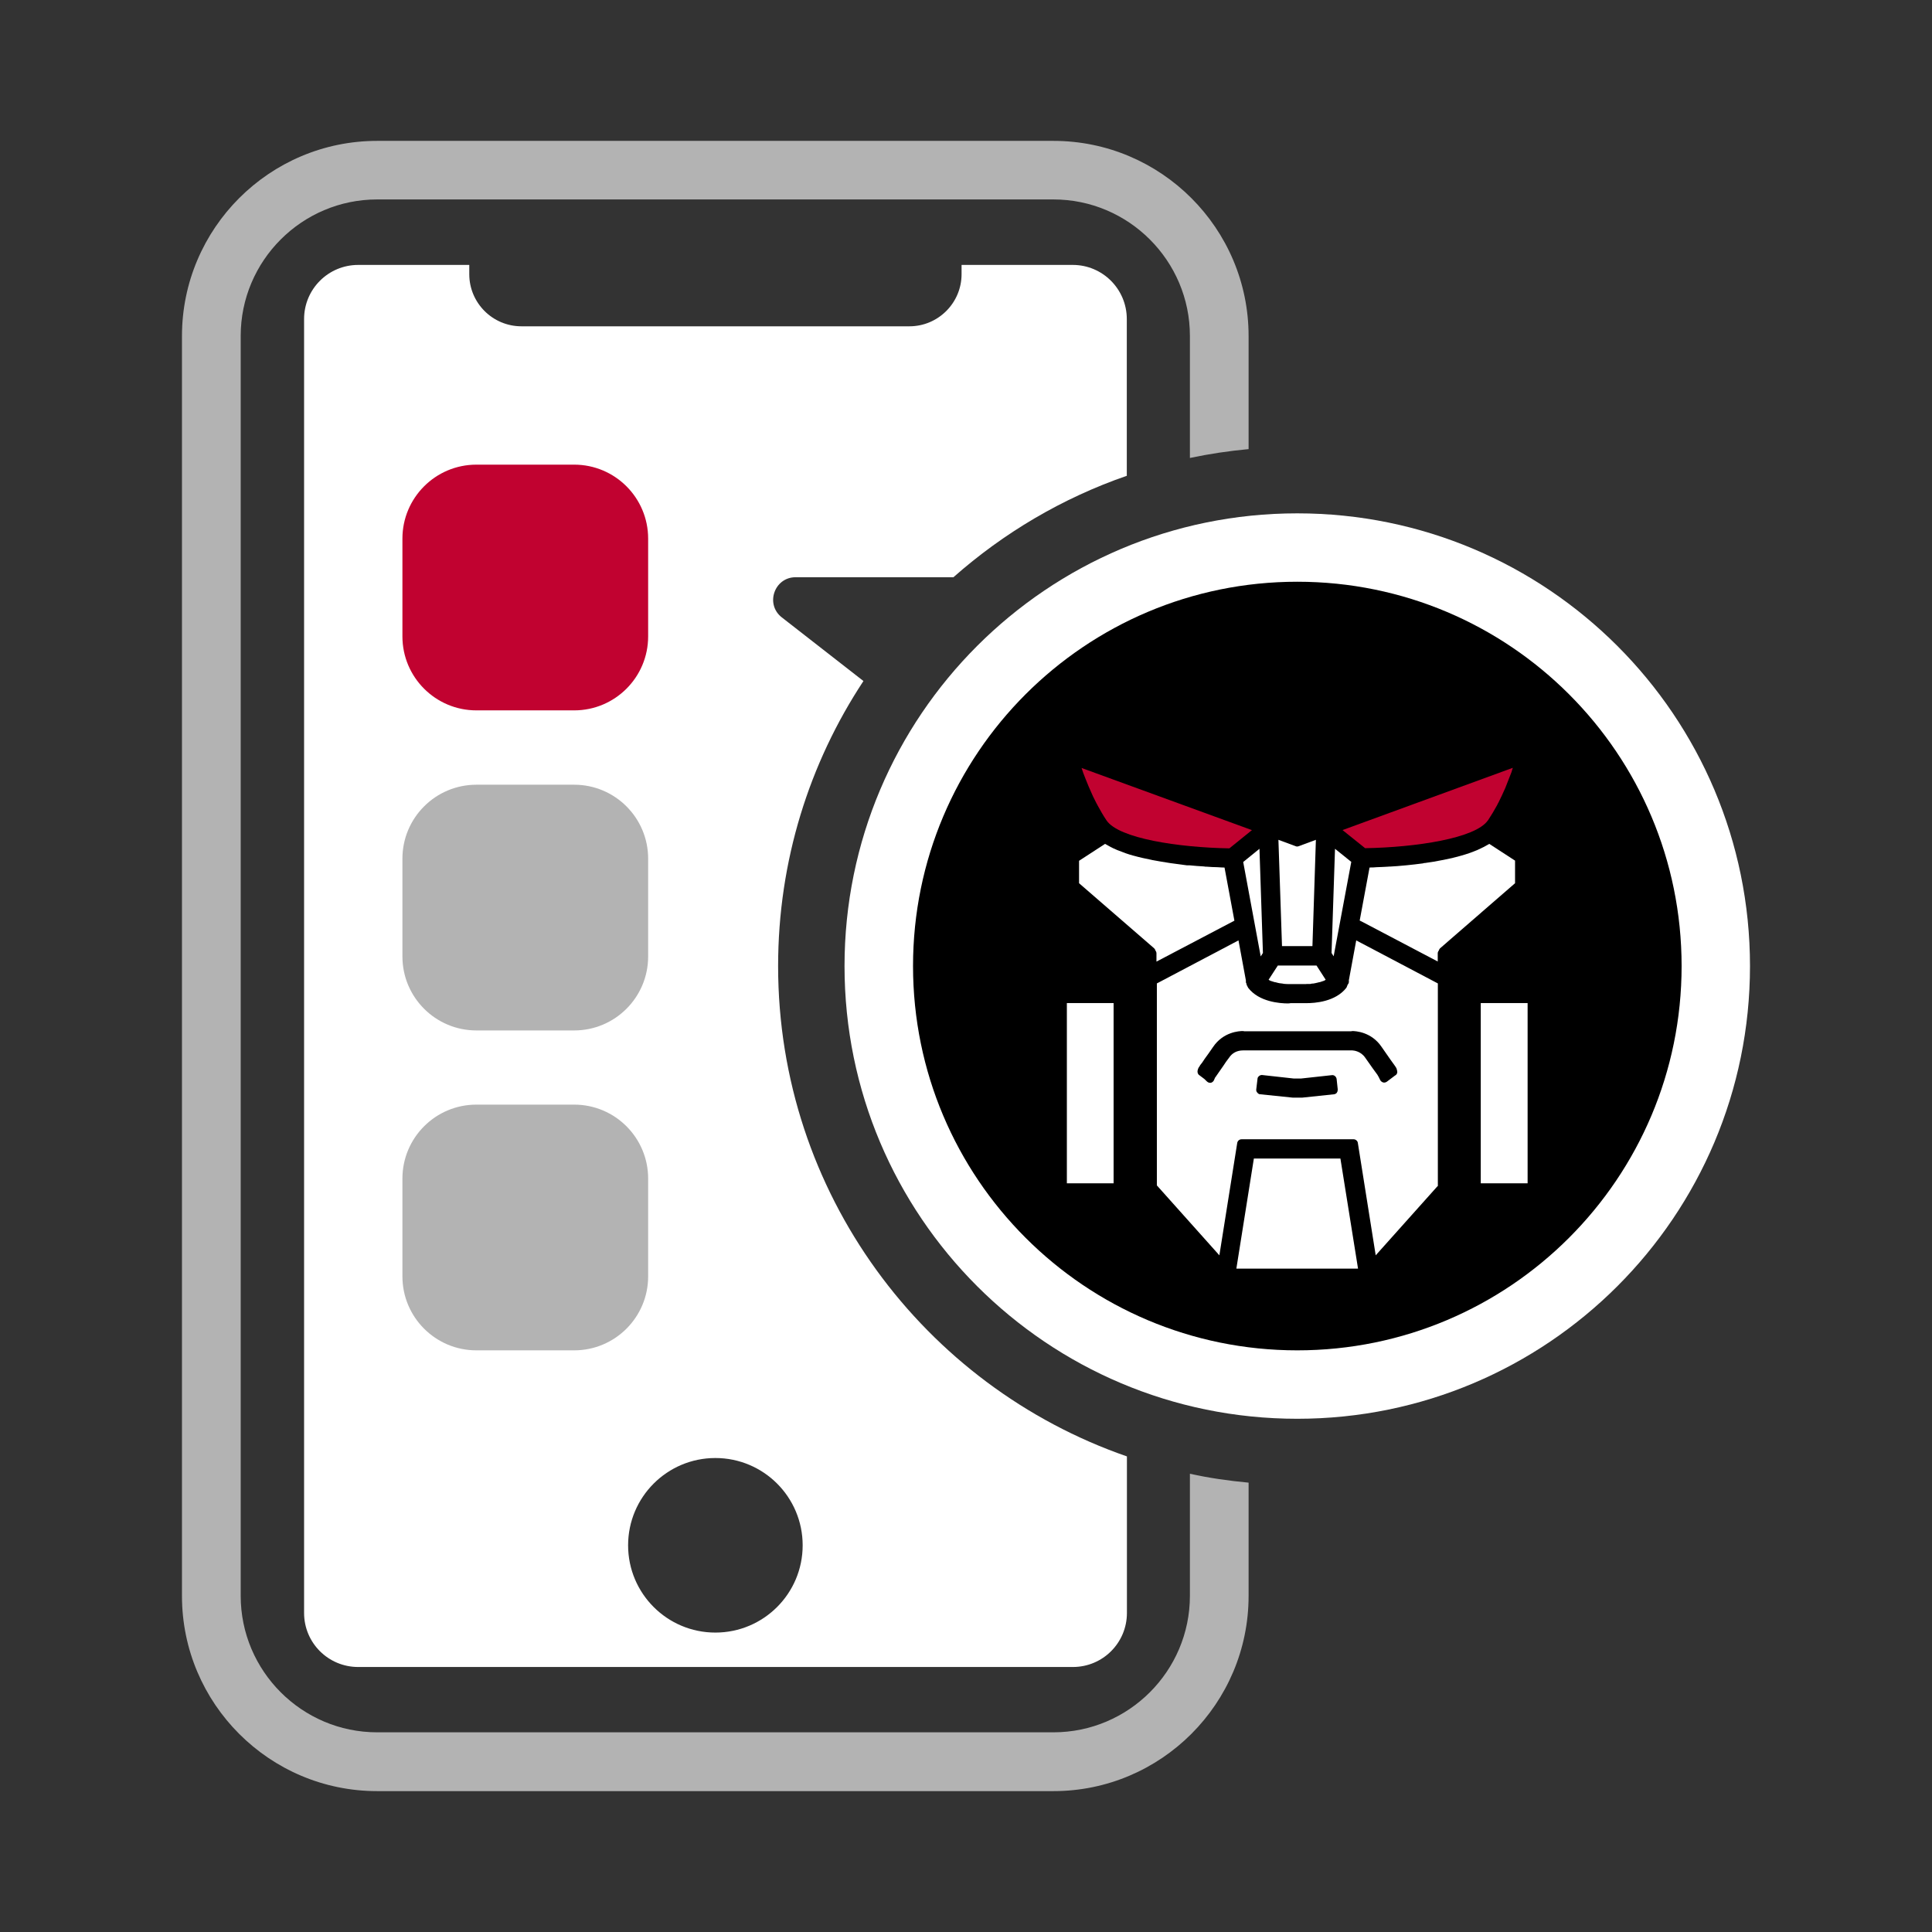 <svg width="48" height="48" viewBox="0 0 48 48" fill="none" xmlns="http://www.w3.org/2000/svg">
<rect x="0" y="0" width="48" height="48" fill="#333333" stroke="none"/>
<path d="M31.021 11.161V8.349C31.021 5.675 28.846 3.5 26.172 3.5H9.37C6.696 3.5 4.521 5.675 4.521 8.349V39.651C4.521 42.325 6.696 44.5 9.37 44.5H26.172C28.846 44.5 31.021 42.325 31.021 39.651V36.836C30.527 36.79 30.037 36.72 29.563 36.615V39.648C29.563 41.517 28.04 43.039 26.172 43.039H9.37C7.502 43.039 5.98 41.517 5.98 39.648V8.346C5.98 6.477 7.502 4.955 9.37 4.955H26.172C28.04 4.955 29.563 6.477 29.563 8.346V11.378C30.04 11.277 30.527 11.204 31.021 11.158V11.161Z" fill="#B3B3B3"/>
<path d="M27.995 11.817V7.927C27.995 7.185 27.395 6.582 26.653 6.582H23.89V6.812C23.89 7.525 23.308 8.107 22.595 8.107H12.955C12.238 8.107 11.659 7.525 11.659 6.812V6.582H8.899C8.158 6.582 7.555 7.182 7.555 7.927V40.074C7.555 40.816 8.155 41.416 8.899 41.416H26.656C27.398 41.416 27.998 40.816 27.998 40.074V36.184C22.953 34.435 19.332 29.641 19.332 24.002C19.332 21.386 20.11 18.954 21.452 16.92L19.424 15.339C19.005 15.012 19.238 14.341 19.767 14.341H23.688C24.932 13.241 26.393 12.374 27.998 11.82L27.995 11.817ZM19.942 38.393C19.942 39.59 18.971 40.561 17.773 40.561C16.576 40.561 15.605 39.59 15.605 38.393C15.605 37.195 16.576 36.224 17.773 36.224C18.971 36.224 19.942 37.195 19.942 38.393Z" fill="white"/>
<path d="M14.265 11.544H11.836C10.821 11.544 9.998 12.367 9.998 13.382V15.811C9.998 16.826 10.821 17.649 11.836 17.649H14.265C15.28 17.649 16.103 16.826 16.103 15.811V13.382C16.103 12.367 15.28 11.544 14.265 11.544Z" fill="#C10230"/>
<path d="M14.265 19.496H11.836C10.821 19.496 9.998 20.319 9.998 21.334V23.763C9.998 24.778 10.821 25.601 11.836 25.601H14.265C15.28 25.601 16.103 24.778 16.103 23.763V21.334C16.103 20.319 15.28 19.496 14.265 19.496Z" fill="#B3B3B3"/>
<path d="M14.265 27.444H11.836C10.821 27.444 9.998 28.267 9.998 29.282V31.711C9.998 32.726 10.821 33.549 11.836 33.549H14.265C15.28 33.549 16.103 32.726 16.103 31.711V29.282C16.103 28.267 15.28 27.444 14.265 27.444Z" fill="#B3B3B3"/>
<path d="M32.23 35.249C38.442 35.249 43.478 30.214 43.478 24.002C43.478 17.79 38.442 12.754 32.23 12.754C26.018 12.754 20.982 17.79 20.982 24.002C20.982 30.214 26.018 35.249 32.23 35.249Z" fill="white"/>
<path d="M32.231 33.549C37.505 33.549 41.779 29.274 41.779 24.001C41.779 18.728 37.505 14.453 32.231 14.453C26.958 14.453 22.684 18.728 22.684 24.001C22.684 29.274 26.958 33.549 32.231 33.549Z" fill="black"/>
<path d="M31.322 23.762L31.377 23.676L31.291 21.088L30.887 21.416L31.322 23.762Z" fill="white"/>
<path d="M27.667 24.921H26.506V29.399H27.667V24.921Z" fill="white"/>
<path d="M37.953 24.921H36.789V29.399H37.953V24.921Z" fill="white"/>
<path d="M26.914 19.206C26.951 19.301 26.994 19.414 27.043 19.53C27.052 19.552 27.061 19.573 27.07 19.592C27.125 19.726 27.183 19.846 27.242 19.959C27.248 19.971 27.254 19.981 27.26 19.99C27.26 19.99 27.272 20.011 27.272 20.014C27.331 20.122 27.407 20.259 27.493 20.385C27.799 20.832 29.282 21.056 30.544 21.077L31.104 20.624L26.871 19.08C26.877 19.099 26.886 19.12 26.892 19.141L26.914 19.206Z" fill="#C10230"/>
<path d="M31.674 24.4C31.674 24.4 31.695 24.406 31.711 24.409C31.714 24.409 31.738 24.415 31.744 24.418C31.775 24.427 31.805 24.43 31.836 24.433C31.87 24.436 31.882 24.44 31.894 24.443C31.95 24.449 31.992 24.449 32.014 24.449H32.446C32.47 24.443 32.513 24.449 32.559 24.446L32.599 24.436H32.626C32.654 24.43 32.685 24.427 32.715 24.418L32.752 24.409C32.752 24.409 32.78 24.4 32.795 24.4C32.835 24.387 32.865 24.378 32.896 24.366C32.908 24.36 32.924 24.351 32.936 24.341L32.709 23.989H31.747L31.518 24.341C31.536 24.354 31.551 24.363 31.567 24.369C31.6 24.381 31.637 24.39 31.674 24.403V24.4Z" fill="white"/>
<path d="M33.572 21.413L33.168 21.088L33.082 23.676L33.134 23.759L33.572 21.413Z" fill="white"/>
<path d="M36.967 20.384C37.05 20.259 37.129 20.124 37.197 20.001C37.2 19.989 37.215 19.961 37.23 19.937C37.288 19.82 37.347 19.695 37.399 19.576L37.555 19.177C37.555 19.177 37.564 19.15 37.567 19.134C37.573 19.113 37.58 19.095 37.586 19.076L33.355 20.623L33.916 21.073C35.178 21.052 36.661 20.828 36.967 20.381V20.384Z" fill="#C10230"/>
<path d="M32.607 23.506L32.693 20.865L32.264 21.024C32.24 21.034 32.212 21.034 32.191 21.024L31.762 20.865L31.851 23.506H32.607Z" fill="white"/>
<path d="M30.668 22.871L30.423 21.554C30.399 21.554 30.371 21.551 30.34 21.551L30.242 21.545C30.163 21.545 30.074 21.539 29.973 21.532H29.945C29.945 21.532 29.918 21.526 29.905 21.526C29.792 21.52 29.679 21.511 29.556 21.499H29.489C29.36 21.48 29.232 21.465 29.1 21.447L29.042 21.438C28.907 21.416 28.766 21.395 28.625 21.367L28.601 21.361C28.46 21.333 28.319 21.303 28.178 21.263C28.178 21.263 28.156 21.257 28.153 21.257C28.028 21.223 27.899 21.177 27.773 21.125C27.773 21.125 27.737 21.113 27.737 21.11C27.639 21.07 27.547 21.021 27.455 20.966L26.809 21.386V21.943L28.677 23.563C28.692 23.579 28.702 23.597 28.708 23.619C28.723 23.637 28.732 23.661 28.732 23.686V23.891L30.668 22.874V22.871Z" fill="white"/>
<path d="M35.723 29.454V24.433L33.695 23.364L33.511 24.36C33.518 24.393 33.511 24.436 33.484 24.461L33.465 24.507C33.465 24.507 33.459 24.528 33.45 24.541C33.178 24.89 32.666 24.923 32.458 24.923C32.418 24.923 32.393 24.923 32.381 24.923H32.063C32.063 24.923 32.035 24.93 32.004 24.93C31.799 24.93 31.282 24.893 31.012 24.544L30.981 24.485C30.981 24.485 30.972 24.467 30.969 24.455V24.439C30.969 24.439 30.954 24.418 30.954 24.403C30.954 24.387 30.954 24.375 30.954 24.36L30.77 23.364L30.654 23.425L28.742 24.433V29.451L30.295 31.188L30.739 28.394C30.748 28.345 30.791 28.305 30.847 28.305H33.631C33.68 28.305 33.729 28.345 33.735 28.394L34.179 31.188L35.732 29.451L35.723 29.454ZM33.217 27.144C33.199 27.169 33.172 27.184 33.144 27.187L32.357 27.27H32.115L31.309 27.187C31.282 27.187 31.257 27.172 31.236 27.144C31.217 27.126 31.208 27.095 31.211 27.068L31.242 26.807C31.242 26.777 31.257 26.752 31.282 26.734C31.303 26.715 31.331 26.706 31.361 26.709L32.139 26.795H32.329L33.089 26.712C33.147 26.703 33.199 26.749 33.208 26.807L33.236 27.068C33.236 27.095 33.23 27.126 33.214 27.144H33.217ZM34.663 26.718L34.455 26.875C34.427 26.893 34.397 26.902 34.363 26.893C34.336 26.884 34.308 26.865 34.293 26.838L34.247 26.746C34.247 26.746 34.231 26.724 34.222 26.703C34.176 26.645 34.069 26.492 33.922 26.283C33.812 26.118 33.643 26.1 33.6 26.097C33.594 26.097 33.588 26.097 33.585 26.097H30.886C30.733 26.097 30.614 26.161 30.537 26.277C30.479 26.354 30.433 26.415 30.396 26.476L30.2 26.758C30.2 26.758 30.194 26.764 30.188 26.773L30.16 26.838C30.145 26.872 30.114 26.893 30.084 26.902C30.078 26.902 30.069 26.902 30.062 26.902C30.035 26.902 30.01 26.89 29.986 26.869L29.922 26.807L29.796 26.712C29.759 26.688 29.747 26.642 29.753 26.602L29.765 26.556C29.765 26.556 29.774 26.535 29.781 26.522C29.79 26.513 29.799 26.492 29.808 26.483C29.808 26.483 29.814 26.467 29.817 26.464C29.842 26.437 29.882 26.384 29.931 26.305C29.989 26.228 30.059 26.127 30.139 26.011C30.393 25.634 30.794 25.616 30.874 25.616C30.889 25.616 30.899 25.616 30.911 25.622H33.57C33.57 25.622 33.588 25.616 33.597 25.616C33.674 25.616 34.072 25.634 34.326 26.011C34.513 26.283 34.617 26.427 34.651 26.473C34.675 26.51 34.685 26.519 34.697 26.547L34.712 26.605C34.724 26.648 34.706 26.691 34.672 26.715L34.663 26.718Z" fill="white"/>
<path d="M37.647 21.386L37.001 20.966C36.903 21.024 36.814 21.07 36.716 21.113C36.71 21.119 36.685 21.125 36.673 21.131C36.572 21.174 36.44 21.22 36.299 21.26C36.299 21.26 36.296 21.26 36.293 21.26C36.293 21.26 36.287 21.26 36.287 21.263C36.149 21.303 36.002 21.337 35.861 21.364C35.861 21.364 35.843 21.367 35.827 21.37C35.693 21.398 35.546 21.422 35.405 21.441H35.383C35.383 21.441 35.359 21.45 35.356 21.45C35.221 21.468 35.089 21.483 34.961 21.496L34.896 21.502C34.777 21.514 34.657 21.523 34.547 21.529C34.532 21.529 34.526 21.529 34.516 21.529C34.513 21.529 34.492 21.532 34.489 21.532C34.382 21.539 34.287 21.542 34.204 21.545L34.118 21.551C34.084 21.551 34.054 21.551 34.026 21.554L33.781 22.871L33.833 22.896L35.72 23.888V23.683C35.72 23.658 35.733 23.634 35.748 23.612C35.754 23.594 35.763 23.576 35.775 23.563L37.641 21.943V21.382L37.647 21.386Z" fill="white"/>
<path d="M31.152 28.783L30.717 31.519H33.74L33.302 28.783H31.152Z" fill="white"/>
</svg>
